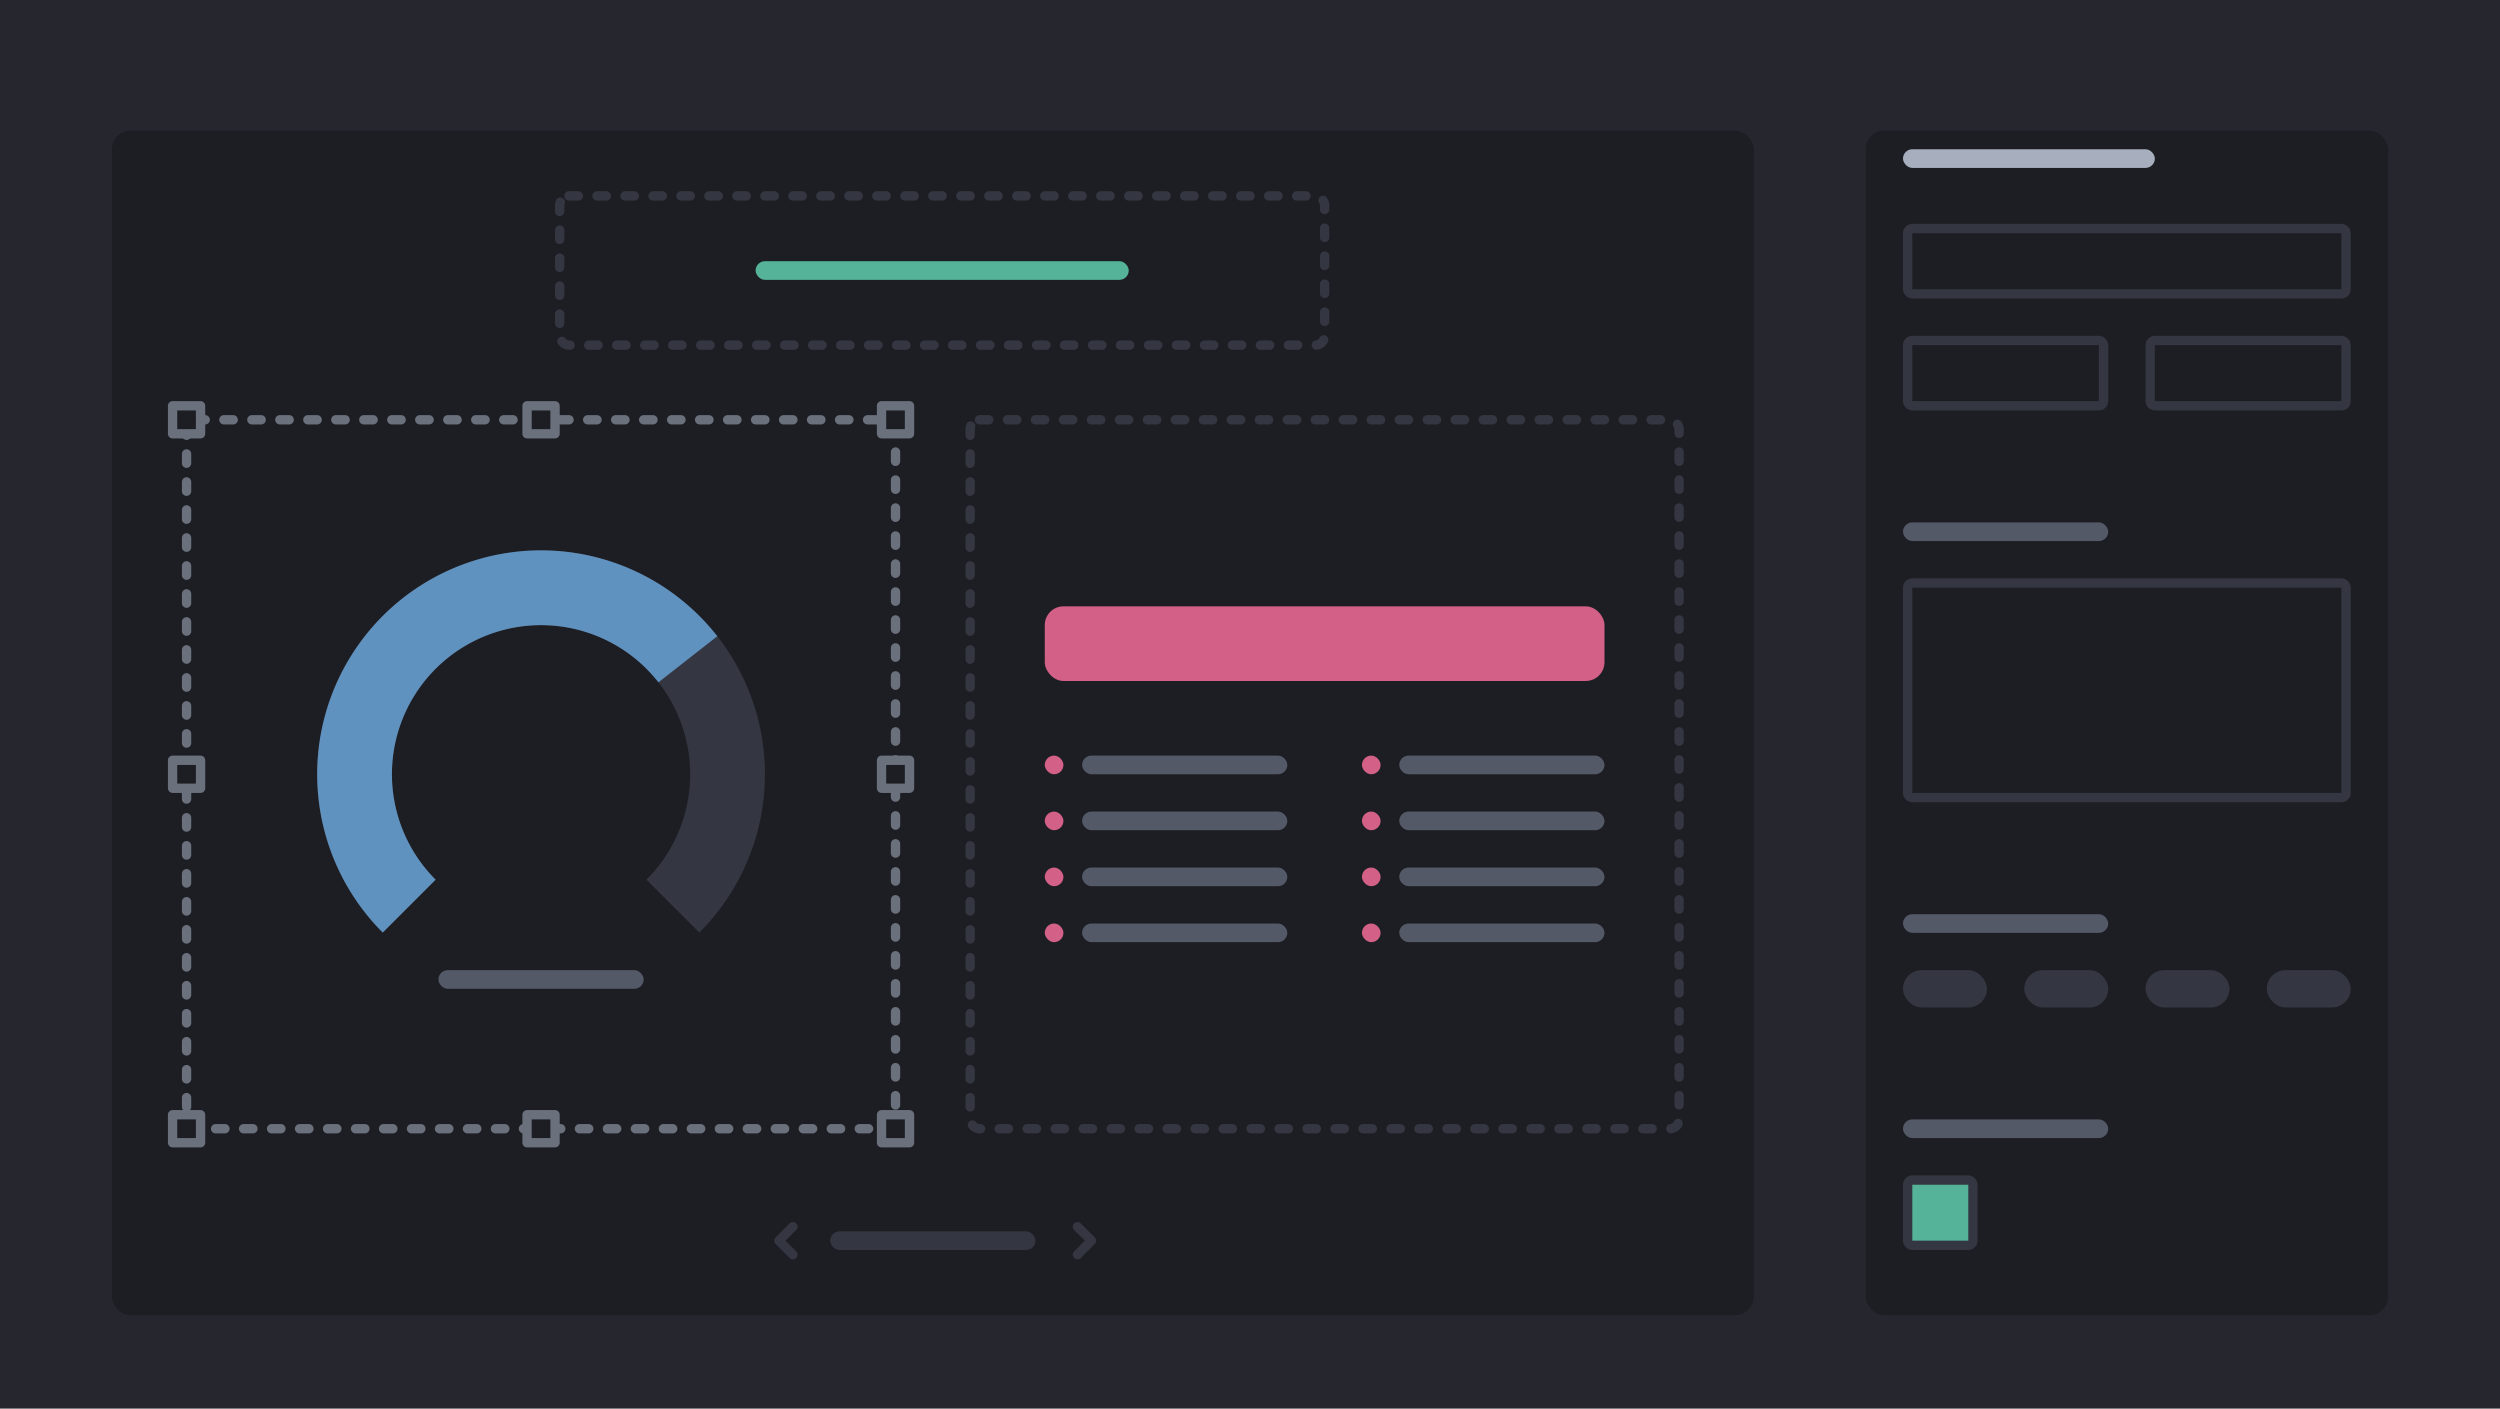 <svg width="268" height="151" fill="none" xmlns="http://www.w3.org/2000/svg">
  <path fill="#25262E" d="M0 0h268v151H0z"/>
  <g filter="url(#opensearch_dashboards_canvas_dark__filter0_d)">
    <rect x="12" y="12" width="176" height="127" rx="2" fill="#1D1E24"/>
  </g>
  <rect x="89" y="132" width="22" height="2" rx="1" fill="#343741"/>
  <path d="M115.5 131.5l1.5 1.5-1.5 1.5m-30.5-3l-1.5 1.5 1.5 1.5" stroke="#343741" stroke-linecap="round" stroke-linejoin="round"/>
  <rect x="60" y="21" width="82" height="16" rx="1" fill="#1D1E24" stroke="#343741" stroke-linecap="round" stroke-linejoin="round" stroke-dasharray="1 2"/>
  <rect x="81" y="28" width="40" height="2" rx="1" fill="#54B399"/>
  <rect x="104" y="45" width="76" height="76" rx="1" fill="#1D1E24" stroke="#343741" stroke-linecap="round" stroke-linejoin="round" stroke-dasharray="1 2"/>
  <rect x="116" y="81" width="22" height="2" rx="1" fill="#535966"/>
  <rect x="112" y="81" width="2" height="2" rx="1" fill="#D36086"/>
  <rect x="146" y="81" width="2" height="2" rx="1" fill="#D36086"/>
  <rect x="150" y="81" width="22" height="2" rx="1" fill="#535966"/>
  <rect x="112" y="65" width="60" height="8" rx="2" fill="#D36086"/>
  <rect x="116" y="87" width="22" height="2" rx="1" fill="#535966"/>
  <rect x="112" y="87" width="2" height="2" rx="1" fill="#D36086"/>
  <rect x="146" y="87" width="2" height="2" rx="1" fill="#D36086"/>
  <rect x="150" y="87" width="22" height="2" rx="1" fill="#535966"/>
  <rect x="116" y="93" width="22" height="2" rx="1" fill="#535966"/>
  <rect x="112" y="93" width="2" height="2" rx="1" fill="#D36086"/>
  <rect x="146" y="93" width="2" height="2" rx="1" fill="#D36086"/>
  <rect x="150" y="93" width="22" height="2" rx="1" fill="#535966"/>
  <rect x="116" y="99" width="22" height="2" rx="1" fill="#535966"/>
  <rect x="112" y="99" width="2" height="2" rx="1" fill="#D36086"/>
  <rect x="146" y="99" width="2" height="2" rx="1" fill="#D36086"/>
  <rect x="150" y="99" width="22" height="2" rx="1" fill="#535966"/>
  <rect x="20" y="45" width="76" height="76" rx="1" fill="#1D1E24" stroke="#6A717D" stroke-linecap="round" stroke-linejoin="round" stroke-dasharray="1 2"/>
  <path fill="#1D1E24" stroke="#6A717D" stroke-linecap="round" stroke-linejoin="round" d="M18.5 43.5h3v3h-3zm0 76h3v3h-3zm76 0h3v3h-3zm0-76h3v3h-3zm-38 0h3v3h-3zm-38 38h3v3h-3zm38 38h3v3h-3zm38-38h3v3h-3z"/>
  <rect x="47" y="104" width="22" height="2" rx="1" fill="#535966"/>
  <path d="M41.03 99.97a24 24 0 1133.94 0l-5.668-5.668a15.984 15.984 0 10-22.604 0l-5.669 5.669z" fill="#343741"/>
  <path d="M41.03 99.97a24.002 24.002 0 019.488-39.774 24 24 0 0126.378 8.007l-6.311 4.942a15.986 15.986 0 00-23.183-2.11 15.983 15.983 0 00-.704 23.267l-5.669 5.669z" fill="#6092C0"/>
  <g filter="url(#opensearch_dashboards_canvas_dark__filter1_d)">
    <rect x="200" y="12" width="56" height="127" rx="2" fill="#1D1E24"/>
  </g>
  <rect x="204" y="56" width="22" height="2" rx="1" fill="#535966"/>
  <rect x="204" y="98" width="22" height="2" rx="1" fill="#535966"/>
  <rect x="204" y="120" width="22" height="2" rx="1" fill="#535966"/>
  <rect x="204" y="104" width="9" height="4" rx="2" fill="#343741"/>
  <rect x="217" y="104" width="9" height="4" rx="2" fill="#343741"/>
  <rect x="230" y="104" width="9" height="4" rx="2" fill="#343741"/>
  <rect x="243" y="104" width="9" height="4" rx="2" fill="#343741"/>
  <rect x="204.5" y="24.5" width="47" height="7" rx=".5" fill="#1D1E24" stroke="#343741"/>
  <rect x="204.5" y="62.5" width="47" height="23" rx=".5" fill="#1D1E24" stroke="#343741"/>
  <rect x="204.5" y="36.5" width="21" height="7" rx=".5" fill="#1D1E24" stroke="#343741"/>
  <rect x="204.5" y="126.5" width="7" height="7" rx=".5" fill="#54B399" stroke="#343741"/>
  <rect x="230.5" y="36.5" width="21" height="7" rx=".5" fill="#1D1E24" stroke="#343741"/>
  <rect x="204" y="16" width="27" height="2" rx="1" fill="#A7AFBE"/>
  <defs>
    <filter id="opensearch_dashboards_canvas_dark__filter0_d" x="4" y="6" width="192" height="143" filterUnits="userSpaceOnUse" color-interpolation-filters="sRGB">
      <feFlood flood-opacity="0" result="BackgroundImageFix"/>
      <feColorMatrix in="SourceAlpha" values="0 0 0 0 0 0 0 0 0 0 0 0 0 0 0 0 0 0 127 0"/>
      <feOffset dy="2"/>
      <feGaussianBlur stdDeviation="4"/>
      <feColorMatrix values="0 0 0 0 0 0 0 0 0 0 0 0 0 0 0 0 0 0 0.05 0"/>
      <feBlend in2="BackgroundImageFix" result="effect1_dropShadow"/>
      <feBlend in="SourceGraphic" in2="effect1_dropShadow" result="shape"/>
    </filter>
    <filter id="opensearch_dashboards_canvas_dark__filter1_d" x="192" y="6" width="72" height="143" filterUnits="userSpaceOnUse" color-interpolation-filters="sRGB">
      <feFlood flood-opacity="0" result="BackgroundImageFix"/>
      <feColorMatrix in="SourceAlpha" values="0 0 0 0 0 0 0 0 0 0 0 0 0 0 0 0 0 0 127 0"/>
      <feOffset dy="2"/>
      <feGaussianBlur stdDeviation="4"/>
      <feColorMatrix values="0 0 0 0 0 0 0 0 0 0 0 0 0 0 0 0 0 0 0.05 0"/>
      <feBlend in2="BackgroundImageFix" result="effect1_dropShadow"/>
      <feBlend in="SourceGraphic" in2="effect1_dropShadow" result="shape"/>
    </filter>
  </defs>
</svg>
